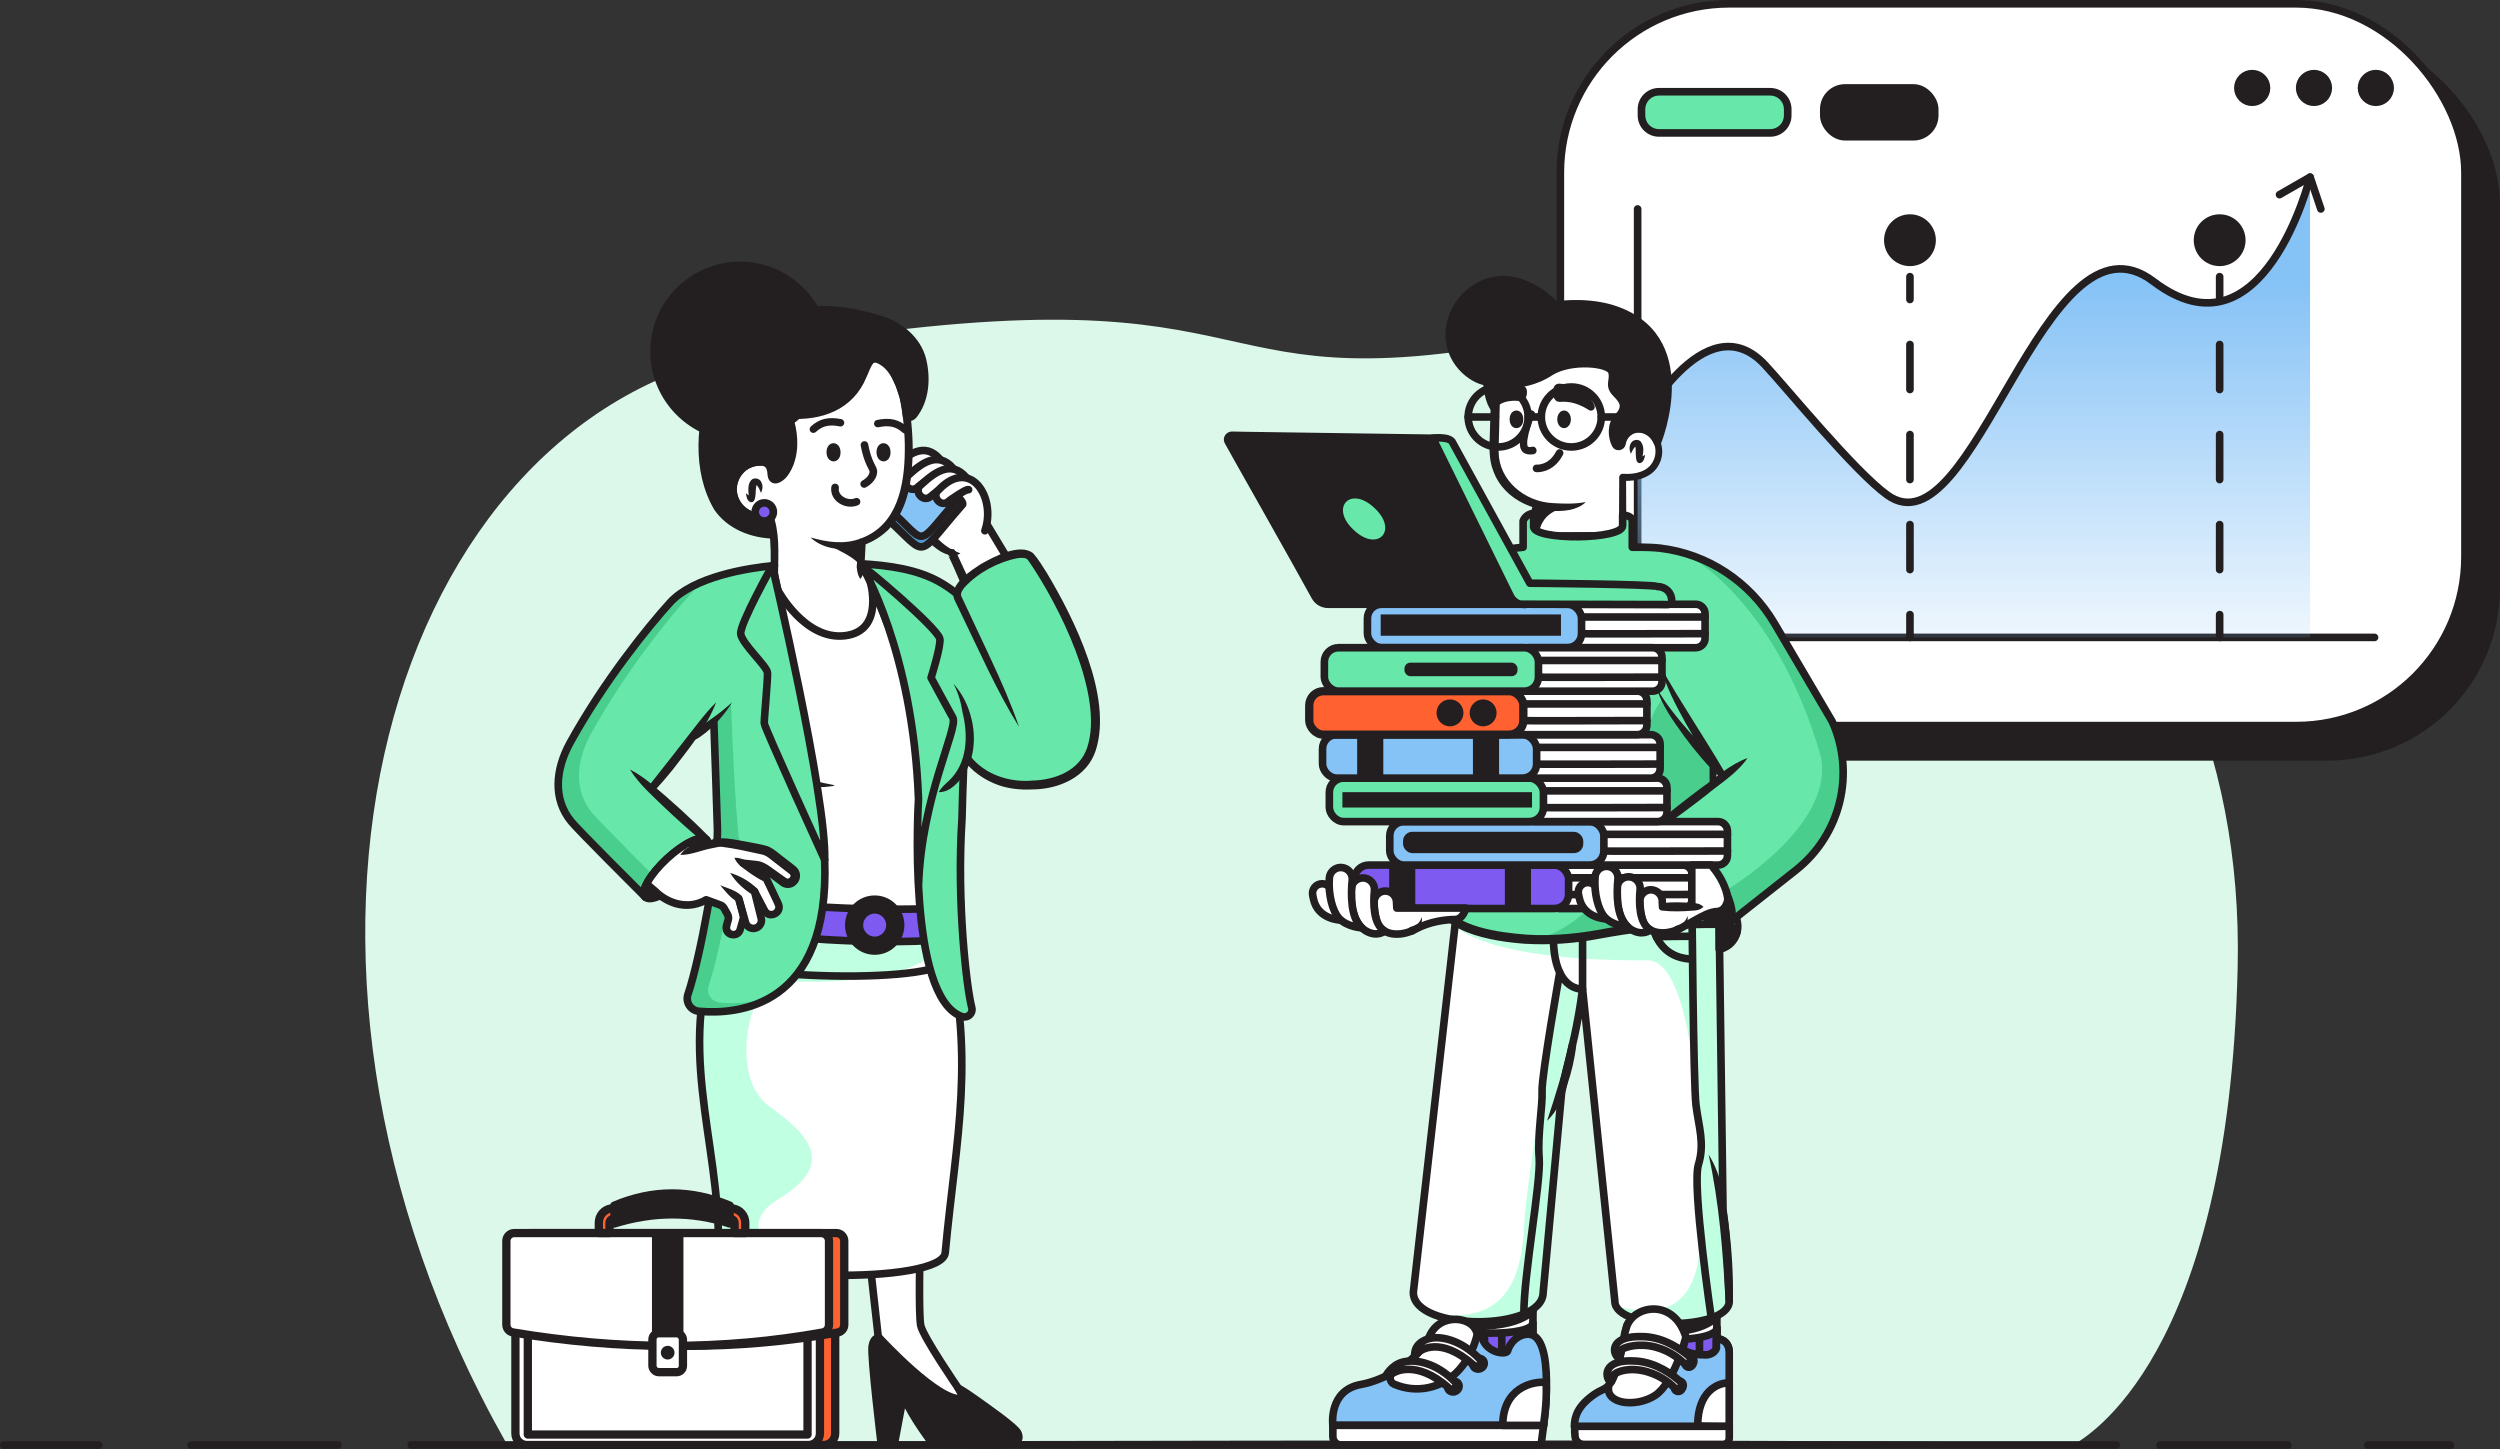 <?xml version="1.0" encoding="UTF-8"?>
<svg id="Layer_2" data-name="Layer 2" xmlns="http://www.w3.org/2000/svg" xmlns:xlink="http://www.w3.org/1999/xlink" viewBox="0 0 656.94 380.81">
  <rect x="0" y="0" width="656.94" height="380.81" fill="#333333" stroke="none"/>
  <defs>
    <style>
      .cls-1 {
        clip-path: url(#clippath);
      }

      .cls-2, .cls-3, .cls-4 {
        fill: none;
      }

      .cls-2, .cls-5, .cls-6, .cls-7, .cls-8, .cls-9, .cls-10, .cls-11 {
        stroke-width: 0px;
      }

      .cls-3 {
        stroke-dasharray: 0 0 11.83 11.83;
      }

      .cls-3, .cls-12, .cls-13, .cls-14, .cls-15, .cls-16, .cls-17, .cls-4 {
        stroke-width: 2px;
      }

      .cls-3, .cls-12, .cls-13, .cls-14, .cls-15, .cls-16, .cls-17, .cls-4, .cls-18, .cls-19 {
        stroke: #231f20;
        stroke-linecap: round;
        stroke-linejoin: round;
      }

      .cls-5 {
        fill: url(#linear-gradient);
      }

      .cls-12, .cls-7 {
        fill: #231f20;
      }

      .cls-13 {
        fill: #5298cc;
      }

      .cls-14 {
        fill: #85c2f6;
      }

      .cls-15 {
        fill: #7f5af0;
      }

      .cls-16, .cls-19, .cls-10 {
        fill: #fff;
      }

      .cls-17, .cls-11 {
        fill: #67e8aa;
      }

      .cls-18 {
        fill: #ff6131;
      }

      .cls-18, .cls-19 {
        stroke-width: 2.18px;
      }

      .cls-6 {
        fill: #49ce8e;
      }

      .cls-8 {
        fill: #dcf8ea;
      }

      .cls-9 {
        fill: #c0ffe1;
      }
    </style>
    <linearGradient id="linear-gradient" x1="518.68" y1="182.28" x2="518.68" y2="73.73" gradientUnits="userSpaceOnUse">
      <stop offset="0" stop-color="#85c2f6" stop-opacity="0"/>
      <stop offset="1" stop-color="#85c2f6"/>
    </linearGradient>
    <clipPath id="clippath">
      <path class="cls-2" d="m185.72,220.7c-1.31-1.41-5.99.8-10.46,4.94-4.47,4.14-7.04,8.63-5.73,10.05l26.22,17.06,15.15-11.98,7.38-14.47-16.32-8.85-16.23,3.24Z"/>
    </clipPath>
  </defs>
  <g id="Lawfirms">
    <g>
      <g>
        <path class="cls-8" d="m544.78,379.72c3.31-2.07,40.83-22.47,43.22-125.37,2.71-116.51-91.53-183.07-185.9-165.05-94.38,18.02-61.93-21.58-204.68,3.04-94.84,16.36-137.69,157.13-64.47,286.72,431.23-1.53,411.83.65,411.83.65Z"/>
        <g>
          <rect class="cls-12" x="418.23" y="9.21" width="237.71" height="189.67" rx="44.35" ry="44.35"/>
          <rect class="cls-16" x="410.02" y="1" width="237.71" height="189.67" rx="44.35" ry="44.35"/>
          <polyline class="cls-4" points="430.33 54.91 430.33 167.5 623.97 167.5"/>
          <g>
            <rect class="cls-11" x="431.33" y="24.11" width="38.44" height="10.82" rx="4.59" ry="4.59"/>
            <path class="cls-7" d="m465.18,25.11c1.98,0,3.59,1.61,3.59,3.59v1.64c0,1.98-1.61,3.59-3.59,3.59h-29.25c-1.98,0-3.59-1.61-3.59-3.59v-1.64c0-1.98,1.61-3.59,3.59-3.59h29.25m0-2h-29.25c-3.09,0-5.59,2.5-5.59,5.59v1.64c0,3.09,2.5,5.59,5.59,5.59h29.25c3.09,0,5.59-2.5,5.59-5.59v-1.64c0-3.09-2.5-5.59-5.59-5.59h0Z"/>
          </g>
          <rect class="cls-12" x="479.25" y="23.11" width="29.14" height="12.82" rx="5.59" ry="5.59"/>
          <g>
            <circle class="cls-12" cx="591.82" cy="23.11" r="3.76"/>
            <circle class="cls-12" cx="608.06" cy="23.11" r="3.76"/>
            <circle class="cls-12" cx="624.31" cy="23.11" r="3.76"/>
          </g>
          <path class="cls-5" d="m430.33,112.71s17.53-33.85,33.43-16.87c5.59,5.97,23.48,27.95,32.14,34.22,22.78,16.5,41.18-77.99,69.98-56.1,28.88,21.95,41.15-27.42,41.15-27.42v120.97h-176.71v-54.8Z"/>
          <path class="cls-4" d="m430.33,112.71s17.53-33.85,33.43-16.87c5.59,5.97,23.48,27.95,32.14,34.22,22.78,16.5,41.18-77.99,69.98-56.1,28.88,21.95,41.15-27.42,41.15-27.42"/>
          <g>
            <line class="cls-4" x1="501.89" y1="167.5" x2="501.89" y2="161.5"/>
            <line class="cls-3" x1="501.89" y1="149.68" x2="501.89" y2="84.61"/>
            <line class="cls-4" x1="501.89" y1="78.7" x2="501.89" y2="72.7"/>
          </g>
          <g>
            <line class="cls-4" x1="583.27" y1="167.5" x2="583.27" y2="161.5"/>
            <line class="cls-3" x1="583.27" y1="149.68" x2="583.27" y2="84.61"/>
            <line class="cls-4" x1="583.27" y1="78.7" x2="583.27" y2="72.7"/>
          </g>
          <circle class="cls-12" cx="501.89" cy="63.12" r="5.81"/>
          <circle class="cls-12" cx="583.27" cy="63.12" r="5.81"/>
          <polyline class="cls-4" points="599 51.15 607.04 46.54 609.86 54.91"/>
        </g>
        <g>
          <path class="cls-11" d="m225.76,148.13c8.01.42,15.37,1.55,21.07,4.77,10.96,6.18,18.27,18.77,26.37,40l-18.38,7.17"/>
          <path class="cls-4" d="m276.62,192.77c-11.52-21.11-18.84-33.7-29.8-39.88-5.7-3.21-13.06-4.35-21.07-4.77"/>
          <g>
            <path class="cls-10" d="m276.37,166.06c-4.21-7.03-19.17-31.27-22.15-38.39l-7.1,2.62-2.68,10.8s2.57,3.21,5.68,4.13c-.64-.14,9.23,21.97,13.23,30.13"/>
            <g>
              <line class="cls-4" x1="259.32" y1="137.74" x2="276.37" y2="166.06"/>
              <path class="cls-7" d="m245.22,140.47c1.51,1.43,3.18,3.09,5.06,4,.63.33,1.27.62,2.1.94-1.51,1.04-3.51.43-4.98-.37-1.08-.59-5.2-3.44-3.49-4.72.42-.29.97-.21,1.3.14h0Z"/>
              <path class="cls-7" d="m250.32,144.31c.34-.13.64.34.75.49.14.24.37.7.5.95,4.22,9.05,8.39,18.32,12.1,27.6.6,1.49,1.26,2.8.77,4.52-1.59-.83-2.09-2.21-2.76-3.66-3.62-7.68-7.34-16.67-10.77-24.46-.45-1-1.21-2.73-1.71-3.71,0,0-.05-.1-.05-.1.06.08.3.47.59.27-1.25-.4-.69-2.28.58-1.91h0Z"/>
            </g>
            <path class="cls-13" d="m252.8,132.73c-13.59,15.56-7.77,13.48-22.99.68l11.23-12.27c.2.75,13.72,10.57,11.76,11.59Z"/>
            <path class="cls-14" d="m251.33,131.49c-11.85,13.72-6.81,11.21-19.91.4l9.81-10.72,9.99,8.73c.47.41.52,1.11.11,1.58Z"/>
            <g>
              <path class="cls-16" d="m244.53,122.82c-1.32-1.57-5.23,1.44-7.01,2.96-2,1.52-4.42-1.59-2.43-3.15,4.15-3.86,8.64-6.83,12.71-.91l-3.27,1.09Z"/>
              <path class="cls-16" d="m247.98,125.21c-1.32-1.57-5.23,1.44-7.01,2.96-2,1.52-4.42-1.59-2.43-3.15,4.15-3.86,8.64-6.83,12.71-.91l-3.27,1.09Z"/>
              <path class="cls-16" d="m251.43,127.61c-1.32-1.57-5.23,1.44-7.01,2.96-2,1.52-4.42-1.59-2.43-3.15,4.15-3.86,8.64-6.83,12.71-.91l-3.27,1.09Z"/>
              <path class="cls-16" d="m254.53,128.67s-.05,0-.15.02c-.28-.32-4.72,2.61-5.29,3.18-2,1.52-4.42-1.59-2.43-3.15,8.4-8.8,15.2,2.13,12.14,10.75"/>
            </g>
          </g>
          <path class="cls-11" d="m254.1,199.17s2.74,6.36,14.57,7.13c38.41,2.51,9.23-50.98,2.27-59.91-3.13-4.02-21.7,6.31-19.21,10.76l16.07,33.87"/>
          <path class="cls-7" d="m254.92,198.61c3.78,4.9,10.27,7.04,16.34,6.51,6.03-.16,12.45-2.63,14.44-8.73,4.52-13.77-7.57-37.64-15.47-49.08-.58-.9-1.77-.75-2.83-.64-5.15,1.01-10.38,3.8-13.95,7.69-.56.75-1.12,1.48-.86,2.26,0,0,.49,1.05.49,1.05,1.85,3.96,5.35,11.37,7.23,15.4,2.74,5.87,5.37,11.8,7.48,17.96-5.85-9.4-10.61-20.31-15.46-30.25-.33-.7-1.27-2.64-1.6-3.33-1.41-3.87,4.3-7.44,6.99-9.21,3.35-1.89,10.18-5.63,13.75-2.88,1.41,1.59,2.51,3.46,3.64,5.23,7.2,12.04,17.35,32.52,12.82,46.61-2.26,7.02-9.74,10.2-16.57,10.24-3.34.17-6.86-.19-9.99-1.51-3.21-1.35-5.99-3.34-8.11-6.18-.32-.45-.23-1.07.22-1.4.47-.34,1.12-.21,1.43.27h0Z"/>
          <g>
            <path class="cls-16" d="m209.32,365.84s-3.12-13.35-2.88-17.7c.24-4.35,1.01-24.61,1.01-24.61l-13.22,4.43.06,36.67s-1.05,5.28,4.64,7.13l5.69,1.85,4.57-3.59s.7-1.7.14-4.18Z"/>
            <path class="cls-16" d="m251.83,364.81s-9.3-13.54-9.89-16.52-.19-20.43-.19-20.43l-13.62-.33,3.18,28.5,9.4,10.6,8.4,5.69,3.84-1.79s.57-3.24-1.11-5.73Z"/>
            <path class="cls-12" d="m194.45,351.76l3.11,13.04c.83,3.11,3.73,5.74,6.83,5.85h.29c2.48.09,4.55-1.84,4.64-4.32l.02-.48s8.99,9.8,9.4,10.6.94,3.12-3.85,3.13c-4.79.01-14.55-.09-14.55-.09,0,0-4-.41-5.99-8.49l.11,8.63-3.22-.11s-.66-22.94-.62-24.25c.03-.96.78-4.47,2.87-5.83,1.03-.67.85,1.09.98,2.31Z"/>
            <path class="cls-12" d="m252.87,367.49c.24-.56-.36-1.59-1.04-2.68,0,0,1.01.4,4.35,2.79,2.97,2.12,10.89,7.6,11.36,9.1.47,1.5.68,3.16-7.16,3.01-7.84-.14-15.2-.17-15.2-.17,0,0-5.71-7.38-7.79-12.68l-2.39,12.68-3.43-.02s-2.82-23.2-2.38-25.8c.44-2.6,1.91-2.14,1.91-2.14,0,0,15.81,17.27,21.78,15.91Z"/>
          </g>
          <g>
            <path class="cls-10" d="m190.06,243.68c-13.55,30.12-.68,56.03-1.3,84.21-.17,8.84,59.47,9.99,59.64,1.14,2.77-30.02,8.35-51.52-.32-84.74l-58.02-.61Z"/>
            <path class="cls-9" d="m204.01,257.76c39.99,2.17,44.66-10.57,44.74-10.79-.21-.89-.44-1.78-.67-2.68l-58.02-.61c-13.55,30.12-.68,56.03-1.3,84.21-.1,5.42,22.27,7.95,39.65,7.05-19.6.68-38.72-10.85-23.75-19.92,14.98-9.07,8.26-16.6-2.53-24.32-10.79-7.72-5.1-31.77,1.88-32.94Z"/>
            <path class="cls-4" d="m190.06,243.68c-13.55,30.12-.68,56.03-1.3,84.21-.17,8.84,59.47,9.99,59.64,1.14,2.77-30.02,8.35-51.52-.32-84.74l-58.02-.61Z"/>
            <path class="cls-4" d="m187.26,250.94c-1.16,6.18,64.22,8.48,62.44.15"/>
          </g>
          <g>
            <g>
              <path class="cls-10" d="m226.49,142.42l-.35,6.66,7.4,6.86-7.34,18.38c-17.75-1.19-21.54-15.64-22.74-23.87,0,0,.58-11.13-1.34-15.11-.85.29-1.76.43-2.71.38-3.96-.21-7-3.58-6.8-7.54s3.58-7,7.54-6.8l-.26-17.8,17.02-6.13,14.89-6.2,4.53,9.95,1.08,3.13s3.52,15.55-.62,27.63c-3.27,9.55-14.23,14.27-23.19,9.61-.21-.11-.42-.22-.63-.34"/>
              <path class="cls-7" d="m227.49,142.47l-.35,6.66-.32-.79,7.4,6.86c.31.29.4.73.25,1.1l-7.34,18.38c-.16.41-.58.65-1,.63-9.95-.46-18.12-6.3-21.44-15.74-1.11-2.97-1.84-6.06-2.24-9.16.14-3.73.15-7.55-.36-11.25-.18-1.2-.43-2.43-.88-3.39l1.23.51c-7.98,2.69-14.35-6.99-8.7-13.26,1.62-1.77,4.05-2.78,6.46-2.64,0,0-1.05,1.01-1.05,1.01l-.26-17.8c0-.44.27-.81.66-.96,5.63-2.02,18.7-6.62,23.98-9.04,0,0,7.89-3.29,7.89-3.29.5-.21,1.07.02,1.29.51,0,0,4.53,9.95,4.53,9.95.01.03.03.06.04.09,0,.01,1.09,3.13,1.09,3.14,1.01,4.81,1.47,9.63,1.47,14.51-.14,7.13-.98,15.39-6.41,20.7-3.6,3.52-8.74,5.45-13.76,4.97-2.49-.26-4.92-1.25-6.7-2.95,4.51,1.3,9.06,1.96,13.44.2,9.42-3.57,11.26-13.9,11.35-22.93.08-4.5-.51-9.88-1.3-13.85,0,0-1.07-3.14-1.07-3.14,0,0,.04.09.04.09,0,0-4.53-9.95-4.53-9.95,0,0,1.29.51,1.29.51-4.69,1.99-11.19,4.68-15.84,6.55,0,0-16.12,5.81-16.12,5.81,0,0,.66-.96.66-.96l.26,17.8c.01.58-.48,1.05-1.05,1.01-1.82-.1-3.65.66-4.88,2-4.27,4.7.56,12.07,6.57,10.02.48-.18,1.02.05,1.23.51,1.9,5.02,1.5,10.35,1.44,15.6.33,1.85,1.09,5.96,2.11,8.37,3.06,8.71,10.52,14.04,19.7,14.45,0,0-1,.63-1,.63l7.34-18.38.25,1.1-7.4-6.86c-.23-.21-.33-.5-.32-.79,0,0,.35-6.66.35-6.66.09-1.32,2.05-1.21,2,.1h0Z"/>
            </g>
            <path class="cls-7" d="m213.6,141.57s12.14,4.64,12.54,7.51c.21-6.13.35-6.66.35-6.66-4.33,1.63-8.62,1.13-12.89-.85Z"/>
            <g>
              <path class="cls-10" d="m199.99,129.56s.15-2.89-1.38-2.97-.67,4.45-1.12,4.69-1.45-1.66-1.45-1.66"/>
              <path class="cls-7" d="m199.99,129.56c-.32-.69-.64-1.73-1.22-2.08-.1-.04-.13-.02-.19,0-.1.03.17.04.2-.03.05-.03-.09.36-.11.74-.2.81.18,4.1-1.46,3.76-.94-.38-1.09-1.5-1.19-2.33.47.29,1.1,1.01,1.51,1.05.01,0-.03-.03-.07-.04-.18-.06-.52.06-.59.29,0,0-.03-.02-.03-.02-.11-.85-.27-1.83-.16-2.91.1-.53.09-1.1.74-1.85.7-.71,1.95-.47,2.47.27.71,1.08.53,2.13.08,3.17h0Z"/>
            </g>
            <g>
              <path class="cls-7" d="m202.12,135.34c-.85.29-1.76.43-2.71.38-3.96-.21-7-3.58-6.8-7.54s3.58-7,7.54-6.8l-.45-.02s2.86-.45,2.98,3.14c.16,4.84,9.18-2.29,4.5-15.5,19.31,1,19.28-12.77,21.8-14.43s8.28,3.82,9.25,14.7c2.87,3.61,11.91-18.97-6.32-25.13-18.23-6.16-36.9-2.08-42.76,11.86-6.36,15.12-5.36,28.97-1.04,36.68,4.32,7.71,15.2,8.12,15.2,8.12,0,0-.63-3.73-1.18-5.47"/>
              <path class="cls-7" d="m202.44,136.29c-7.99,2.68-14.35-6.99-8.7-13.26,1.62-1.77,4.05-2.78,6.46-2.64l-.1,2-.45-.02s-.04,0-.04,0c-1.2-.06-1.25-1.85-.06-1.98,1.54-.22,3.15.65,3.71,2.07.38.69.36,2.12.53,2.59-.14-.02.14.03.48-.21,2.74-2.13,3.36-6.08,3.23-9.41-.11-2.06-.57-4.1-1.26-6.07-.18-.52.09-1.09.61-1.28,10.56.3,16.47-2.38,20.26-12.59,1.29-3.15,4.43-2.45,6.39-.52,3.79,3.72,5.22,9.2,5.72,14.24,0,0-.21-.53-.21-.53.12.08-.08-.03-.08.01.57-.3,1.09-1.14,1.43-1.83,1.72-3.6,2.1-8,1.11-11.85-1.34-5.46-6.03-8.98-11.34-10.36-10.48-3.18-22.86-3.6-32.3,2.51-4.77,2.99-7.64,7.97-9.22,13.24-3.42,10.32-4.69,22.63.75,32.43,2.92,4.65,8.75,6.59,13.98,7.28,0,0-.74.85-.74.85-.19-1.84-.33-3.7-.47-5.59.48.83.82,1.73,1.12,2.62.31.9.56,1.8.78,2.72.09.37-.14.74-.51.83-6.01-.06-12.35-2.49-15.85-7.63-6.01-10.35-4.65-23.27-1.01-34.18,1.72-5.68,4.96-11.03,10.06-14.24,10.07-6.5,22.94-6.09,33.99-2.76,5.75,1.43,11.29,5.72,12.69,11.75,1.21,5.13.75,11.06-2.63,15.29-.49.56-1.6,1.19-2.5.77-.53-.26-.98-.61-1.04-1.17-.41-4.56-2.38-12.53-7.1-14.07-.29-.04-.52.05-.64.15-.79.93-1.19,2.43-1.79,3.62-3.52,8.67-11.86,11.56-20.58,10.95,0,0,.99-1.33.99-1.33,1.51,4.27,2.03,9.09.4,13.45-.81,1.96-2.02,4.23-4.28,4.85-.42.09-1.01.08-1.51-.24-.5-.31-.76-.8-.88-1.19-.26-.81-.1-1.6-.42-2.3-.26-.66-.94-.96-1.57-.9,0,0-.1-1.99-.1-1.99l.45.02c1.32.09,1.21,2.05-.1,2-6.33-.32-8.96,8.11-3.55,11.45,1.55.94,3.53,1.17,5.24.57,1.26-.42,1.89,1.45.65,1.89h0Z"/>
            </g>
            <circle class="cls-12" cx="194.47" cy="92.35" r="22.59"/>
            <circle class="cls-15" cx="200.84" cy="134.53" r="2.39"/>
            <g>
              <line class="cls-10" x1="226.21" y1="147.94" x2="226.06" y2="152.16"/>
              <path class="cls-7" d="m227.21,147.97c.06.71-.04,1.41-.2,2.11-.16.7-.38,1.4-.94,2.08-.87-1.35-.99-2.77-.86-4.26.17-1.17,1.92-1.09,2,.07h0Z"/>
            </g>
            <g>
              <g>
                <ellipse class="cls-12" cx="232.16" cy="118.87" rx=".84" ry="1.39" transform="translate(-2.05 4.09) rotate(-1.01)"/>
                <ellipse class="cls-12" cx="219.02" cy="118.87" rx=".84" ry="1.39" transform="translate(-2.05 3.86) rotate(-1.01)"/>
              </g>
              <path class="cls-16" d="m219.44,128.09c-.42,2.95,3.16,4.83,5.64,3.75"/>
              <path class="cls-16" d="m227.08,127.18s2.53-1.28,2.42-3.43c-.12-.87-1.5-2.22-2.34-6.82"/>
              <g>
                <path class="cls-7" d="m213.73,113.77c-.26,0-.52-.1-.72-.31-.37-.39-.34-1.01.05-1.38,2.18-2.03,4.65-2.63,8.01-1.94.53.11.87.62.76,1.15-.11.53-.62.87-1.15.76-2.75-.56-4.58-.14-6.29,1.46-.19.17-.42.26-.66.26Z"/>
                <path class="cls-7" d="m237.83,113.92c.26,0,.52-.11.71-.32.36-.4.33-1.01-.06-1.38-2.2-2.01-4.68-2.58-8.03-1.86-.53.11-.86.63-.75,1.16.11.53.63.86,1.16.75,2.74-.59,4.57-.19,6.31,1.39.19.17.42.26.66.25Z"/>
              </g>
            </g>
          </g>
          <path class="cls-16" d="m228.61,152.53s4.04,13.23-6.55,14.52c-10.59,1.29-17.65-11.96-17.65-11.96l6.52,86.13,33.43,1.31,6.22-35.67-21.97-54.32Z"/>
          <g>
            <path class="cls-15" d="m201.22,244.2c-.09,3.27,50.91,4.61,51,1.34l.21-8.09c-.07,2.7-51.07,1.36-51-1.34l-.21,8.09Z"/>
            <path class="cls-12" d="m223.05,242.92c-.1,3.76,2.87,6.88,6.62,6.98,3.76.1,6.88-2.87,6.98-6.62.1-3.76-2.87-6.88-6.62-6.98-3.76-.1-6.88,2.87-6.98,6.62Zm2.78.07c.06-2.22,1.9-3.97,4.12-3.91s3.97,1.9,3.91,4.12c-.06,2.22-1.9,3.97-4.12,3.91s-3.97-1.9-3.91-4.12Z"/>
          </g>
          <path class="cls-7" d="m199.73,197.06c4.39,5.02,10.67,7.43,17.02,8.76,3.34.62,3.36.66-.08.98-6.73.29-14.59-2.99-16.94-9.74h0Z"/>
          <g>
            <path class="cls-11" d="m255.36,264.79c-1.34-5.11-4.01-27.54-2.57-49.68.1-4.28.23-8.35.42-13.34l-.05-.05c4.04-8.14-.26-19.2-2.65-22.08l-1.01,7.41c-1.84-3.34-4.86-8.95-4.86-8.95,0,0,2.8-8.82,2.27-10.35-1.08-3.16-19.54-18.74-20.43-19,0,0,13.43,22.05,14.86,61.29,0,0-.65,10.58-.02,22.67h0s0,0,0,0c.77,14.73,3.43,31.69,11.46,34.43,1.49.51,2.96-.82,2.56-2.34Z"/>
            <path class="cls-11" d="m150.12,215.89c1.88,2.29,17.23,17.62,19.42,19.8,1.31,1.41,5.99-.8,10.46-4.94.66-.61,1.28-1.23,1.85-1.85l1.48-.31,2.4.52,1.66.86c-1.54,10.69-4.35,24.69-6.61,31.33-.7,2.07.71,4.25,2.88,4.44,10.04.9,34.52-.87,33.05-39.84.53-16.46-13.77-77.24-13.77-77.24-2.52-.07-18.99,1.03-26.86,9.68-5.78,6.36-17.36,20.69-26.25,36.8-3.85,6.98-4.6,14.79.29,20.74Zm21.15-8.43l11.06-14.34s3.61-2.64,5.34-3.72c1.01,26.44.94,32.29.94,32.29l-2.87.42v-1.18s-14.46-13.47-14.46-13.47Z"/>
            <g>
              <path class="cls-6" d="m194.06,219.38s-.97-8.03-1.97-34.47c-1.73,1.08-4.43,4.49-4.43,4.49h0c.49,12.97.93,27.55,1.03,32.05l2.68.13,3.16.53-.48-2.73Z"/>
              <path class="cls-6" d="m174.99,233.38c-2.19-2.18-17.53-17.51-19.42-19.8-4.9-5.95-4.15-13.76-.29-20.74,8.89-16.11,20.46-30.44,26.25-36.8,1.76-1.94,3.96-3.5,6.33-4.75-4.35,1.46-8.72,3.68-11.79,7.05-5.78,6.36-17.36,20.69-26.25,36.8-3.85,6.98-4.6,14.79.29,20.74,1.88,2.29,17.23,17.62,19.42,19.8.93,1,3.57.17,6.63-1.89-.5,0-.9-.14-1.17-.42Z"/>
              <path class="cls-6" d="m189.12,263.44c-2.17-.19-3.59-2.38-2.88-4.44,2.26-6.65,5.07-20.65,6.61-31.33l-1.66-.86-2.4-.52-1.48.31c-.57.62-1.19,1.24-1.85,1.85-.18.17-.36.33-.55.49l.82.18,1.66.86c-1.54,10.69-4.35,24.69-6.61,31.33-.7,2.07.71,4.25,2.88,4.44,4.49.4,11.86.27,18.51-3.48-4.95,1.48-9.77,1.47-13.05,1.18Z"/>
            </g>
            <path class="cls-7" d="m250.51,179.64c6.44,6.98,7.89,20.37.11,26.94-1.09.93-2.42,1.63-3.98,1.57.83-1.33,1.77-2.13,2.72-2.99,4.83-4.58,5.11-11.78,3.58-17.92-.42-2.6-1.1-5.23-2.43-7.6h0Z"/>
            <path class="cls-4" d="m187.58,189.73c0,.08.9,25.54.95,28.38.12,7.56-4.42,33.38-7.76,43.19-.7,2.07.71,4.25,2.88,4.44,10.04.9,34.52-.87,33.05-39.84"/>
            <path class="cls-4" d="m253.21,201.77c-.19,4.99-.32,9.07-.42,13.34-1.44,22.14,1.23,44.57,2.57,49.68.4,1.52-1.08,2.84-2.56,2.34-14.63-4.99-11.44-57.1-11.44-57.1-1.43-39.24-14.86-61.29-14.86-61.29.89.26,19.34,15.84,20.43,19,.53,1.53-2.27,10.35-2.27,10.35,0,0,4.2,7.81,5.72,10.49s-8.25,20.94-9.02,44.12"/>
            <path class="cls-4" d="m202.93,148.66s14.3,60.78,13.77,77.24c0,0-15.82-34.67-15.87-35.81s.95-11.56.85-13.3-6.79-7.65-7.04-10.26c-.24-2.62,8.29-17.87,8.29-17.87Z"/>
            <g>
              <path class="cls-7" d="m170.65,206.31c2.86-3.63,10.18-12.92,12.9-16.46,1.45-1.83,2.91-3.63,4.64-5.3-2.54,6.64-7.16,12.15-11.43,17.73-1.47,1.83-3,3.6-4.6,5.34-.38.41-1.01.43-1.41.06-.39-.36-.43-.96-.1-1.36h0Z"/>
              <path class="cls-4" d="m203.51,148.61c-7.01.63-21.25,2.93-27.44,9.74-5.78,6.36-17.36,20.69-26.25,36.8-3.85,6.98-4.6,14.79.29,20.74,1.88,2.29,17.23,17.62,19.42,19.8"/>
            </g>
            <path class="cls-7" d="m181.5,192.69c3.71-2.56,7.54-5.07,10.89-8.14-1.84,3-4.19,5.69-6.9,7.95-.92.6-3.5,3.09-4.35,1.48-.22-.46-.05-1.01.36-1.28h0Z"/>
            <path class="cls-7" d="m185.05,221.44c-3.54-2.88-6.93-5.95-10.25-9.08-3.31-3.21-6.78-6.18-9.27-10.15,2.12,1.06,3.97,2.43,5.74,3.87,5.23,4.42,10.35,8.99,15.13,13.89.84.88-.4,2.24-1.35,1.47h0Z"/>
            <ellipse class="cls-12" cx="177.63" cy="228.19" rx="11.03" ry="3.48" transform="translate(-107.73 181.32) rotate(-42.77)"/>
            <g class="cls-1">
              <g>
                <path class="cls-10" d="m208.25,228.66l-5.56-4.31c-.66-.51-1.41-.86-2.22-1.04-2.91-.63-10.04-2.13-11.47-1.92-.82.12-3.49.69-6.03,1.49l-.05-.07c-4.56-3.18-12.96-13.65-12.96-13.65-6.25,2.57-10.47,7.29-12.91,12.32l15.08,12.7c3.62,3.52,8.6,4.84,13.06,2.47.22-.12.35-.19.35-.19l3.74,1.37c.42.15.77.45.99.84l.91,1.65c.24.43.3.93.17,1.4l-.43,1.57c-.27.99.31,2.01,1.3,2.29.99.27,2.01-.3,2.29-1.29l.78-2.77c.09-.32.09-.65,0-.97l-.78-2.96.02-.02,1.39,4.86c.28.98,1.21,1.62,2.22,1.53,1.3-.11,2.2-1.36,1.89-2.63l-1.68-6.78.06-.05,2.52,4.79c.47.89,1.53,1.3,2.48.95,1.11-.41,1.62-1.68,1.11-2.75l-3.17-6.66-6.17-4.01h.06s3.8.53,3.8.53c.77.16,1.5.49,2.14.96l4.72,3.45c.77.56,1.83.45,2.47-.25l.12-.13c.73-.8.62-2.06-.23-2.73Z"/>
                <g>
                  <path class="cls-7" d="m192.98,225.4c1.94-.09,3.24.94,4.8,1.77,1.51.88,2.98,1.84,4.31,2.99.08.07.13.15.16.24.69,1.45,2.45,5.15,3.11,6.54,1.8,3.74-3.69,6.34-5.45,2.57-.03-.05-2.4-4.56-2.53-4.81,0,0,.28.33.28.33-2.36-1.42-4.33-3.27-5.81-5.65,2.78.81,5.19,2.27,7.22,4.26.04.04.06.08.08.13,0,0,2.25,4.28,2.25,4.28.09.16.33.63.42.79.53,1.01,2.12.43,1.87-.69-.02-.17-1.08-2.31-1.17-2.53,0,0-2.08-4.36-2.08-4.36,0,0,.36.41.36.41-1.51-.73-2.9-1.64-4.25-2.61-1.4-1.08-2.87-1.86-3.57-3.66h0Z"/>
                  <path class="cls-4" d="m196.4,232.83l1.87,1.41,1.76,7.09c.31,1.27-.58,2.52-1.89,2.63h0c-1.01.08-1.94-.56-2.22-1.53l-1.73-6.05"/>
                  <path class="cls-7" d="m178.78,224.66c1.66-2.77,5.1-3.02,7.89-3.91,2.95-1.01,6.12-.14,9.01.33,1.7.36,4.15.73,5.81,1.2,1.82.58,3.57,2.4,5.09,3.46.61.53,2.53,1.82,3.03,2.49,1,1.28.77,3.21-.45,4.27-1.12,1.12-3.04,1.12-4.21.08,0,0-.57-.43-.57-.43-.72-.54-2.7-2.05-3.45-2.61-.73-.57-1.27-.91-2.11-1.11.4.07-3.79-.62-3.71-.61-1.26-.23-1-2.1.27-1.98,0,0,3.82.42,3.82.42,1.97.28,3.86,2.05,5.44,3.09.37.27,1.4.99,1.77,1.25.27.21.5.36.83.23.55-.29.71-.92.06-1.3,0,0-2.28-1.77-2.28-1.77l-2.28-1.77c-.87-.69-1.55-1.26-2.62-1.47-3.33-.72-7.12-1.61-10.44-2-.71-.09-1.81.24-2.52.36-2.88.52-5.37,1.76-8.38,1.78h0Z"/>
                  <path class="cls-7" d="m189.2,232.62c1.95.74,4.1,1.3,5.63,2.74.11.11.19.26.23.4l.78,2.98c.13.71.63,1.88.47,2.63-.2,1.05-.6,2.12-.84,3.11-.85,3.2-5.57,2.65-5.63-.68,0-.7.23-1.19.37-1.77.07-.34.26-.69.17-1.01-.06-.26-.74-1.35-.96-1.79-.21-.5-.9-.58-1.34-.77,0,0-2.89-1.06-2.89-1.06l.87-.09c-2.35,1.36-5.13,1.86-7.78,1.31-2.55-.45-5.23-2.11-6.79-3.68,0,0-14.87-12.52-14.87-12.52-.34-.27-.44-.73-.29-1.11,1.27-3.09,3.42-5.43,5.74-7.69,2.36-2.18,4.85-4.15,7.89-5.38.42-.16.89-.02,1.15.32,1.89,2.42,3.86,4.81,5.9,7.11,2.01,2.22,4.12,4.58,6.51,6.32.45.32.56.94.24,1.39-.32.45-.95.56-1.4.24-2.63-1.93-4.7-4.26-6.84-6.63-2.08-2.35-4.06-4.75-5.99-7.22l1.15.32c-1.3.51-2.58,1.28-3.78,2.13-3.45,2.56-6.94,5.82-8.68,9.77,0,0-.29-1.11-.29-1.11l14.87,12.52c3.16,3.24,8.28,4.6,12.27,2.17.26-.15.57-.16.83-.07l2.89,1.06c.53.2,1.24.39,1.69.8.52.41.78,1.03,1.09,1.55.26.53.61.94.78,1.63.14.51.07,1.17-.08,1.63-.1.43-.43,1.43-.4,1.6-.03.79,1.09,1.17,1.54.51.15-.15.29-.88.37-1.1,0,0,.42-1.48.42-1.48.17-.62.21-.66.12-.98-.24-.93-.92-3.51-1.17-4.47,0,0,.4.57.4.57-1.76-.99-3-2.7-4.32-4.22h0Z"/>
                </g>
              </g>
            </g>
            <path class="cls-4" d="m169.53,235.68c-1.31-1.41,1.26-5.91,5.73-10.05,4.47-4.14,9.16-6.35,10.46-4.94"/>
          </g>
          <g>
            <path class="cls-18" d="m139.46,346.89h80.01v29.79c0,1.68-1.36,3.04-3.04,3.04h-73.94c-1.68,0-3.04-1.36-3.04-3.04v-29.79h0Z"/>
            <path class="cls-19" d="m135.45,346.89h80.01v29.79c0,1.68-1.36,3.04-3.04,3.04h-73.94c-1.68,0-3.04-1.36-3.04-3.04v-29.79h0Z"/>
            <rect class="cls-19" x="138.7" y="349.33" width="73.5" height="27.63"/>
            <path class="cls-18" d="m220.15,350.15c-26.16,4.69-53.28,4.68-81.36-.02-.99-.17-1.72-1.03-1.72-2.04v-22c0-1.14.93-2.07,2.07-2.07h80.64c1.14,0,2.07.93,2.07,2.07v22.02c0,1-.71,1.86-1.7,2.04Z"/>
            <path class="cls-19" d="m216.14,350.15c-26.16,4.69-53.28,4.68-81.36-.02-.99-.17-1.72-1.03-1.72-2.04v-22c0-1.14.93-2.07,2.07-2.07h80.64c1.14,0,2.07.93,2.07,2.07v22.02c0,1-.71,1.86-1.7,2.04Z"/>
            <path class="cls-12" d="m178.59,353.64v-29.62h-6.27v29.6c2.09.03,4.18.04,6.27.02Z"/>
            <rect class="cls-19" x="171.44" y="350.34" width="8.02" height="10.23" rx="1.64" ry="1.64"/>
            <circle class="cls-7" cx="175.45" cy="355.45" r="1.8"/>
            <path class="cls-18" d="m195.83,324.02h-2.8v-2.69c0-.49-.35-.9-.83-.99-10.6-1.82-21.1-1.82-31.22-.02-.48.08-.82.5-.82.98v2.71h-2.8v-2.71c0-1.85,1.32-3.42,3.13-3.74,10.44-1.86,21.27-1.86,32.19.01,1.83.31,3.16,1.89,3.16,3.75v2.69Z"/>
            <path class="cls-12" d="m191.82,321.62c-10.08-3.29-20.24-3.17-30.45,0v-4.89c10.15-4.29,20.3-4.29,30.45,0v4.89Z"/>
          </g>
        </g>
        <g>
          <g>
            <path class="cls-12" d="m390.66,98.58s-.08,6.79,2.34,9.07l.13-7.51-2.47-1.56Z"/>
            <g>
              <path class="cls-10" d="m403.09,132.06v8.74h23.31s0-15.38,0-15.38c0,0,8.74,1.01,9.5-6.36.36-3.49-2.36-6.36-5.27-6.36-1.9,0-3.3,1.03-4.23,2.85v-5.46l1.17-19.7-15.65-.49s-18.88,8.8-18.82,8.57-.28,11.58-.49,19.18c-.25,9.3,7.15,15.48,16.45,15.6,3.18.14,5.71-.33,7.66-1.34"/>
              <path class="cls-7" d="m403.09,132.06c1.11,2.46.82,6.11.9,8.74,0,0-.9-.9-.9-.9,6.75-.07,16.47-.14,23.31-.09,0,0-.98.98-.98.98l.07-15.38c0-.54.48-.97,1.02-.91,2.99.23,6.58-.5,7.93-3.4,1.35-2.64.3-6.39-2.64-7.31-1.91-.66-3.75.34-4.61,2.16-.22.44-.76.62-1.21.4-.31-.16-.49-.48-.49-.8.02-2.11-.05-4.22.05-6.33.24-4.03.87-14.73,1.12-18.89,0,0,.87.95.87.95l-15.65-.49s.41-.08.4-.08c-5.47,2.7-10.97,5.31-16.52,7.89-.81.32-1.56.78-2.52,1.03.87.39-2.42-.28-.84-2.08,3.57,1.06,1.06.52,1.85.85-.02,4.12-.27,11.8-.35,16,.01,1.27-.17,3.26-.09,4.48.11,7.42,6.89,12.93,14.04,13.31,3,.18,5.76.3,8.86-.26-1.15,1.13-2.72,1.75-4.28,2.08-7.87,1.37-17.14-2.28-20.01-10.2-1.21-2.98-1.05-6.35-.94-9.48,0,0,.28-9.14.28-9.14.04-1.39.16-5.31.17-6.61.79.32-1.72-.25,1.84.82,1.58-1.8-1.7-2.46-.82-2.07-.03,0-.19.04-.16.03,1.2-.38,17.51-7.92,19.12-8.35,0,0,15.65.49,15.65.49.49.02.88.43.87.92-.36,7.29-1.31,17.93-1.17,25.13,0,0-1.69-.41-1.69-.41.57-1.12,1.46-2.23,2.75-2.84,5.81-2.39,10.34,4.48,7.71,9.57-1.69,3.64-6.06,4.76-9.76,4.45,0,0,1.02-.91,1.02-.91,0,0,.07,15.38.07,15.38,0,.54-.44.99-.98.98-6.89-.03-16.53.06-23.31-.09-.5,0-.9-.4-.9-.9.1-2.66-.24-6.27.9-8.74h0Z"/>
            </g>
            <path class="cls-12" d="m426.21,116.57c-.16.85-1.31,1.02-1.7.25-.97-1.93-1.24-5.19.52-7.07,2.45-2.62,1.89-4.12-.34-6.35s-.43-3.35-1.12-5.71c-.69-2.36-10.73-3.31-16.1,0-8.24,5.49-17.43,2.53-17.43,2.53-4.29-1.01-10.62-6.59-8.93-14.93.89-4.39,3.76-8.18,7.73-10.25,10.42-5.41,19.87,5.17,19.87,5.17,0,0,7.21-1.24,14.42.77,24,7.04,12.38,35.28,12.38,35.28h0c-.83-2.1-2.81-3.56-4.89-3.56-1.22,0-2.23.43-3.05,1.21-.73.71-1.18,1.65-1.37,2.65h0Z"/>
            <g>
              <ellipse class="cls-12" cx="398.48" cy="110.19" rx=".8" ry="1.32"/>
              <path class="cls-12" d="m411.8,110.19c0,.73-.36,1.32-.8,1.32s-.8-.59-.8-1.32.36-1.32.8-1.32.8.59.8,1.32Z"/>
              <path class="cls-4" d="m403.76,123.08s3.76.39,6.07-4.04"/>
              <path class="cls-12" d="m400.26,102.93l-.07.75c-.04.42-.41.73-.82.69-1.36-.13-4.26-.19-6.12,1.32,1.94-3.75,4.57-3.7,6.31-3.58.43.03.74.4.7.83Z"/>
              <path class="cls-12" d="m409.19,103.7c.08-.85-.14-1.2.07-1.63.09-.18.27-.28.46-.26,1.27.12,6.37.4,8.34,5.1-4.03-2.61-6.9-2.36-8.32-2.31-.35.01-.58-.55-.55-.9Z"/>
              <circle class="cls-4" cx="393.68" cy="109.57" r="7.88"/>
              <circle class="cls-4" cx="412.9" cy="109.57" r="7.88"/>
              <line class="cls-4" x1="401.56" y1="109.57" x2="405.02" y2="109.57"/>
              <path class="cls-4" d="m420.78,109.57h7.38c1.02,0,1.98.44,2.65,1.2l1.48,1.7"/>
              <line class="cls-4" x1="385.8" y1="109.57" x2="392.96" y2="109.57"/>
              <path class="cls-7" d="m403.28,109.26c-.92,1.99-1.6,4.2-1.92,6.36-.08.67-.05,1.42.09,1.71l-.04-.07c.08.1.15.16.36.2.19.04.56.01.73-.04,1.3-.37,1.84,1.58.53,1.93-6.48.97-2.58-7.76-1.6-10.86.49-1.32,2.44-.5,1.84.77h0Z"/>
              <path class="cls-7" d="m428.53,119.24c-.39-1.01-.53-2.03.21-3.04.55-.69,1.78-.86,2.43-.14,1.09,1.51.55,3.08.35,4.48-.02.05,0,.11-.06.12-.07-.26-.49-.42-.66-.28-.01.07.22-.04.37-.14.36-.21.72-.5,1.13-.75-.04.49-.18.94-.39,1.4-.3.72-1.31,1.29-1.82.25-.34-1.05-.22-2.29-.28-3.15,0-.35-.12-.73-.05-.68.04.08.31.08.23.05-.04-.03-.07-.05-.16-.02-.57.29-.93,1.27-1.29,1.9h0Z"/>
            </g>
            <path class="cls-7" d="m412.35,133.32s-7.62.17-8,7.64h-1.26s0-8.4,0-8.4c0,0,4.28,1.4,9.26.76Z"/>
          </g>
          <g>
            <g>
              <polygon class="cls-16" points="451.17 343.59 451.06 362.62 427.76 359.4 428.65 342.31 451.17 343.59"/>
              <path class="cls-12" d="m451.16,345.94s-4.57,6.32-22.51,3.12l.37-4.23,22.13,1.11Z"/>
              <g>
                <path class="cls-15" d="m428.75,348.87c0,4.16,22.46,4.16,22.46,0v8.87l-22.46,2.47v-11.35Z"/>
                <line class="cls-15" x1="432.91" y1="351.36" x2="432.91" y2="362.86"/>
                <line class="cls-15" x1="437.46" y1="351.86" x2="437.46" y2="363.36"/>
                <line class="cls-15" x1="442.02" y1="352.36" x2="442.02" y2="363.86"/>
                <line class="cls-15" x1="446.58" y1="351.86" x2="446.58" y2="364.36"/>
              </g>
            </g>
            <g>
              <path class="cls-16" d="m442.19,354.15c.6,1.98,5.71,1.87,5.71,1.87,1.21.17,2.76-.56,3.12-1.73v-2.52c.47-.05,3.37.25,3.37,3.66v17.63"/>
              <path class="cls-16" d="m454.4,374.79h-13.49s-27.11,0-27.11,0c-.04,1.02.01,1.97.09,2.75,0,.05.02.09.03.14.01.09.03.18.05.26.15.5.46.92.88,1.2.03.02.06.05.1.07.04.02.08.04.12.06.32.17.68.28,1.06.28h36.66c.89,0,1.62-.72,1.62-1.62v-3.14Z"/>
              <path class="cls-14" d="m413.8,374.79h38.87c.95,0,1.73-.77,1.73-1.73v-17.63c0-3.41-2.9-3.71-3.37-3.66v2.52c-.36,1.17-1.91,1.9-3.12,1.73,0,0-5.11.11-5.71-1.87l.83-2.79c-3.98-10.4-15.19-6.14-15.64-2.53-.9,3-.83,13.83-6.28,16.37-.7.32-1.39.67-2.02,1.1-4.47,3.07-5.35,5.9-5.38,8.49"/>
              <path class="cls-16" d="m454.4,374.79v-11.41c-2.98-.07-8.3,2.19-8.29,11.33l8.29.08Z"/>
            </g>
            <g>
              <g>
                <polygon class="cls-16" points="402.84 343.59 402.73 362.62 378.56 359.4 379.49 342.31 402.84 343.59"/>
                <path class="cls-12" d="m402.82,344.42s-5.1,6.3-23.7,3.1l.39-4.23,23.32,1.13Z"/>
                <path class="cls-15" d="m380.54,347.28c0,3.84,22.28,4.14,22.28.3v11.7l-22.28-2.47v-9.53Z"/>
                <line class="cls-15" x1="385.52" y1="349.63" x2="385.52" y2="361.13"/>
                <line class="cls-15" x1="390.08" y1="350.12" x2="390.08" y2="361.63"/>
                <line class="cls-15" x1="394.64" y1="350.62" x2="394.64" y2="362.13"/>
                <line class="cls-15" x1="399.19" y1="350.12" x2="399.19" y2="362.62"/>
              </g>
              <g>
                <path class="cls-14" d="m350.24,374.56h55.39s3.27-23.54-3.91-23.96c-2.24-.13-4.69,1.56-5.58,4.46-.49,1.04-6.14.42-6.87-4.38s-10.23-5.95-13.09.43-12.55,11.65-18.49,12.68c-8.69,1.51-7.45,10.77-7.45,10.77Z"/>
                <path class="cls-16" d="m404.04,379.72h-51.56c-1.24,0-2.24-1-2.24-2.24v-2.93s55.39,0,55.39,0l-.54,4.11c0,.58-.47,1.05-1.05,1.05Z"/>
                <path class="cls-16" d="m406.3,363.28c.27,5.82-.74,11.28-.74,11.28h-10.67c-.02-9.86,7.88-11.71,11.41-11.28Z"/>
              </g>
            </g>
          </g>
          <g>
            <path class="cls-10" d="m451.7,237.93l1.07,80.12c.89,5.22,1.36,16.45,1.63,23.87,0,7.86-30.06,7.86-30.06,0l-8.48-82.04c-1.26,9.75-2.99,16.12-4.32,21.55l-1.2,5.77-4.83,52.4c0,10.31-34.12,10.31-34.12,0l12.24-107.73,61.75-2.61,6.3,8.65Z"/>
            <path class="cls-9" d="m414.85,259.82s-4.46-1.53-4.99-5.02c-.11,1.9-.06,2.86.04,3.32h-.04s-8.82,51.41-9.43,64.86c-.61,13.45-5.37,23.83-20.58,22.52-1.21-.1-2.22-.12-3.07-.07,9.62,3.84,28.73,1.9,28.73-5.82l4.83-52.4,1.2-5.77c1.23-5.02,2.8-10.85,4.03-19.41l-.72-2.21Z"/>
            <path class="cls-9" d="m451.7,237.93l-6.3-8.65-47.51,2.01-15.54,12.03s7.79,9.26,50.5,9.03c11.77-.31,14,42.59,13.46,53.72-.54,11.13,7.22,44.79-21.08,37.23-.15.06-.3.12-.44.17,3.67,6.27,29.62,5.75,29.62-1.55-.28-7.43-.75-18.65-1.63-23.87l-1.07-80.12Z"/>
            <path class="cls-4" d="m451.7,237.93l1.07,80.12c.89,5.22,1.36,16.45,1.63,23.87,0,7.86-30.06,7.86-30.06,0l-8.48-82.04c-1.26,9.75-2.99,16.12-4.32,21.55l-1.2,5.77-4.83,52.4c0,10.31-34.12,10.31-34.12,0l12.24-107.73,61.75-2.61,6.3,8.65Z"/>
            <path class="cls-7" d="m453.44,341.93c-.69-12.95-1.68-25.85-4.46-38.56,3.55,5.64,4.4,12.45,5.32,18.91.82,6.52,1.19,13.06,1.07,19.63-.05,1.21-1.84,1.24-1.92.02h0Z"/>
            <path class="cls-7" d="m414.18,274.82c-.41,3.57-1.25,7.02-2.4,10.41-1.2,3.36-2.57,6.82-5.25,9.3,2.21-6.63,4.24-13.19,5.67-20.02.26-1.23,2.1-.95,1.98.31h0Z"/>
            <path class="cls-4" d="m444.6,236.52s.38,48.42,1.07,53.93,2.35,10.05.63,15.6c-1.71,5.55,3.38,40.24,3.38,40.24"/>
            <path class="cls-4" d="m433.62,236.72c-.05,0-1.34,14.93,10.99,15.31"/>
            <path class="cls-4" d="m415.86,245.3v14.58s-8.12.86-7.65-15.1"/>
            <path class="cls-4" d="m400.44,345.41c-.12-9.95,4.53-34.95,4.02-41.07-.5-6.12.94-13.68.76-17.6-.17-3.92,4.64-31.19,4.64-31.19"/>
            <path class="cls-4" d="m435.26,246.2c.39-.15,9.43-.17,9.43-.17"/>
          </g>
          <g>
            <g>
              <path class="cls-16" d="m434.84,366.74c5.11-3.26,8.18-15.38,8.18-15.38-3.22-10.66-14.43-8.32-15.76-2.08-.9,2.35-1.38,10.42-4.45,14.65,0,0,0,0,0,0-1.39,4.97,6.91,6.07,12.03,2.81Z"/>
              <ellipse class="cls-12" cx="443.94" cy="357.92" rx="1.39" ry="1.11" transform="translate(-61.91 621.17) rotate(-66.37)"/>
              <ellipse class="cls-12" cx="441.15" cy="364.3" rx="1.39" ry="1.11" transform="translate(-69.43 622.43) rotate(-66.37)"/>
              <path class="cls-16" d="m443.93,358.07h0c-.49.4-1.2.37-1.66-.06-1.33-1.26-4.37-3.66-8.83-4.36-4.49-.66-7.24.85-7.32.94-.25.97-.61,2.76-.5,2.36-1.78-.49-3.48-6.25,6.59-5.7,5.28.29,9.59,3.4,11.52,5.07.6.52.59,1.45-.03,1.94"/>
              <path class="cls-16" d="m441.59,364.68h0c-.5.39-1.21.35-1.66-.09-1.31-1.29-4.3-3.74-8.75-4.51-4.48-.75-6.83.88-6.91.97-.27.97-1.09,2.59-.98,2.19-1.47-.91-2.6-6.26,6.69-5.58,5.27.38,9.52,3.57,11.43,5.27.59.53.56,1.46-.07,1.94"/>
            </g>
            <g>
              <path class="cls-16" d="m366.36,363.74c-1.32-.57-1.44-2.48-.19-3.21,4.04-2.35,7.87-5.69,9.47-9.43,2.74-6.38,11.82-5.24,12.52-.43,0,0-.89,4.94-4.7,9.24-4.34,4.9-11.2,6.36-17.1,3.82h0Z"/>
              <ellipse class="cls-12" cx="388.52" cy="358.35" rx="1.53" ry="1.39" transform="translate(-116.72 203.14) rotate(-25.61)"/>
              <ellipse class="cls-12" cx="381.92" cy="364.35" rx="1.53" ry="1.39" transform="translate(-119.97 200.88) rotate(-25.61)"/>
              <g>
                <path class="cls-16" d="m382.41,363.21c-4.92-5.14-10.64-6.18-13.95-5.25-2.93.83-4.28,3.6-4.43,3.71l1.88-.77c.26-.18,6.02-3.95,14.79,3.81.86,1.07,2.56-.43,1.71-1.5Z"/>
                <path class="cls-16" d="m388.89,357.19c-4.92-5.14-10.73-6.46-13.95-5.25-3.81,1.43-3.08,4.4-3.23,4.5l1.27-1.31c.26-.18,5.43-4.21,14.2,3.55.86,1.07,2.56-.43,1.71-1.5Z"/>
              </g>
            </g>
          </g>
          <g>
            <path class="cls-11" d="m387.68,214.12s-10,12.43-9.45,22c-.03,8.55,21.35,13.34,41.7,9.42,17.23-3.32,31.86-2.57,31.86-2.57v6.5s6.86-1.9,4.41-8.89c-7.67-21.9-5.89-43.48-5.89-43.48l2.29-33.45-40.79-8.41-18.84-4.11-6.1,1.77v15.14s-4.79,26.82-2.17,50.27"/>
            <path class="cls-6" d="m449.99,205.67l-.31-6.39-10.6-18.21c.73,1.4-7.05,1.51-8.13,25.01-1.05,22.68-14.7,38.13-27.96,40.81,5.39.17,11.2-.25,16.93-1.35,10.33-1.99,19.72-2.52,25.59-2.62l4.47-37.25Z"/>
            <path class="cls-7" d="m387.68,214.12c-.6,2.22-1.66,4.01-2.8,5.78-3.02,5.15-6.18,11.05-5.43,17.17,2.38,6.59,15.25,8.02,21.46,8.51,7.35.51,14.78-.33,21.99-1.77,0,0,3.19-.49,3.19-.49,8.54-1.13,17.11-1.67,25.74-1.26.49.02.87.43.87.91,0,0,0,6.5,0,6.5,0,0-1.16-.88-1.16-.88,3.5-1.08,5.16-4.28,3.8-7.69-.17-.5-.63-1.97-.81-2.49-2.85-8.88-4.42-18.12-5.04-27.4-.29-4.65-.39-9.28-.09-13.98.07-1.16,1.89-1.12,1.82.11-.29,4.53-.2,9.17.09,13.75.61,9.14,2.16,18.24,4.96,26.97.71,2.33,1.83,4.71,1.17,7.22-.65,2.65-2.89,4.47-5.41,5.27-.47.15-.97-.11-1.12-.57-.03-.1-.04-.2-.04-.31,0,0,0-6.5,0-6.5,0,0,.87.91.87.91-8.43-.11-16.95.48-25.31,1.75-1.56.23-4.7.77-6.26,1.06-6.38,1.23-12.91,1.69-19.41,1.31-7.9-.54-25.19-2.98-23.6-13.95.54-5.53,3.14-10.58,6-15.22,1.13-1.85,2.48-3.59,4.5-4.72h0Z"/>
            <path class="cls-7" d="m386.86,168.04c-1.68,16.67-2.48,33.45-1.33,50.17.04.48-.33.9-.81.91-.44.02-.81-.3-.87-.72-.6-4.2-.91-8.43-.99-12.66-.14-12.66,1.21-25.35,4-37.7h0Z"/>
            <path class="cls-12" d="m451.78,242.98v6.5s3.73-.59,4.68-4.65c0-1.51-4.68-1.85-4.68-1.85Z"/>
          </g>
          <path class="cls-7" d="m429.91,143.81c.14.74-.22,1.81-.35,2.55-.7,3.01-.6,3.02-1.3,0-.13-.74-.49-1.8-.35-2.55.18-1.11,1.83-1.09,2,0h0Z"/>
          <path class="cls-7" d="m401.21,143.81c.12.42.02.85-.07,1.27-.25,1.25-.56,2.6-.92,3.82-.36-1.22-.67-2.57-.92-3.82-.09-.42-.19-.85-.07-1.27.24-1,1.76-.98,1.99,0h0Z"/>
          <ellipse class="cls-12" cx="445.02" cy="229.89" rx="5.96" ry="15.7" transform="translate(-48.28 316.77) rotate(-37.31)"/>
          <path class="cls-11" d="m436.02,182.41c2.67,7.33,16.57,21.25,16.57,21.25l-16.87,13.47c2.34-1.71,8.4,2.6,13.53,9.63,5.13,7.03,7.38,14.11,5.03,15.82l17.62-13.91c11.78-9.3,15.71-25.42,9.54-39.09l-15.16-25.75c-6.43-10.91-17.55-18.31-30.13-19.78-2.76-.32-7.24-.24-7.24-.24v-6.9c0-1.5-2.53-1.56-2.53-1.56v2.8c.04,3.7-23.37,3.94-23.41.24h.02v-3.5c-2.21.21-2.76,2.02-2.76,2.02v6.9c-17.98,2.44-33.33,11.4-30.88,50.08"/>
          <path class="cls-6" d="m454.29,242.57l17.62-13.91c11.78-9.3,15.71-25.42,9.54-39.09l-15.16-25.75c-4.69-7.96-11.87-14.04-20.3-17.33v1.06s21.42,12.52,32.46,51.22c3.88,18.23-24.87,35.19-24.87,35.19v.11c1.83,4.08,2.22,7.39.71,8.49Z"/>
          <g>
            <path class="cls-7" d="m459.24,199.17c-2.92,4.19-7.23,6.7-11.05,9.9-3.9,3.02-7.84,5.99-11.92,8.76,0,0-1.06-1.41-1.06-1.41,1.57-1.11,3.62-.31,5.08.48,6.43,3.96,11.01,10.33,14.2,17.06,1.03,2.66,2.95,7.07.29,9.36-.94.66-1.96-.74-1.03-1.43.33-.2.51-.69.57-1.31.11-2.01-.66-4.02-1.44-5.91-2.34-5.16-5.84-9.96-10.04-13.76-1.55-1.32-3.23-2.67-5.18-3.18-.59-.13-1.12-.1-1.4.12-.41.27-.95.16-1.23-.24-.25-.38-.17-.89.17-1.17,3.75-3.21,7.65-6.23,11.59-9.2,4.09-2.84,7.64-6.34,12.46-8.06h0Z"/>
            <path class="cls-4" d="m454.29,242.57l17.62-13.91c11.78-9.3,15.71-25.42,9.54-39.09l-15.16-25.75c-6.43-10.91-17.55-18.31-30.13-19.78-2.76-.32-7.24-.24-7.24-.24v-6.9c0-1.5-2.53-1.56-2.53-1.56v2.8c.04,3.7-23.37,3.94-23.41.24h.02v-3.5c-2.21.21-2.76,2.02-2.76,2.02v6.9c-21.3,1.97-31.53,14.56-31.54,48.97"/>
            <path class="cls-7" d="m436.36,174.91c2.05,4.31,5.87,10.07,8.37,14.2,2.88,4.63,5.95,9.41,8.68,14.16.52.93-.79,1.83-1.47,1.02-3.51-3.36-6.6-7.08-9.49-10.98-2.8-3.92-5.75-7.96-7.18-12.61,4.77,8.34,12.06,14.86,17.99,22.35,0,0-1.45,1.05-1.45,1.05-3.17-4.49-6.11-9.17-8.8-13.96-2.64-4.85-5.37-9.8-6.63-15.23h0Z"/>
          </g>
          <g>
            <g>
              <g>
                <path class="cls-16" d="m409.62,227.32h32.56c1.37,0,2.48,1.11,2.48,2.48v6.47c0,1.37-1.11,2.48-2.48,2.48h-32.56v-11.42h0Z"/>
                <path class="cls-16" d="m409.62,230.67c.52,0,35.04,0,35.04,0"/>
                <path class="cls-16" d="m409.62,235.05c.52.09,35.04,0,35.04,0"/>
                <rect class="cls-15" x="355.94" y="227.32" width="56.26" height="11.42" rx="3.72" ry="3.72" transform="translate(768.13 466.06) rotate(-180)"/>
                <rect class="cls-7" x="395.45" y="227.32" width="6.87" height="11.42" transform="translate(797.76 466.06) rotate(-180)"/>
                <rect class="cls-7" x="365.04" y="227.32" width="6.87" height="11.42" transform="translate(736.95 466.06) rotate(-180)"/>
              </g>
              <g>
                <path class="cls-16" d="m418.89,215.89h32.56c1.37,0,2.48,1.11,2.48,2.48v6.47c0,1.37-1.11,2.48-2.48,2.48h-32.56v-11.42h0Z"/>
                <path class="cls-16" d="m418.89,219.24c.52,0,35.04,0,35.04,0"/>
                <path class="cls-16" d="m418.89,223.62c.52.09,35.04,0,35.04,0"/>
                <rect class="cls-14" x="365.21" y="215.89" width="56.26" height="11.42" rx="3.72" ry="3.72" transform="translate(786.67 443.21) rotate(-180)"/>
                <rect class="cls-7" x="368.69" y="218.58" width="47.37" height="5.6" rx="2.44" ry="2.44" transform="translate(784.74 442.76) rotate(-180)"/>
              </g>
              <g>
                <path class="cls-16" d="m413.01,158.78h32.56c1.37,0,2.48,1.11,2.48,2.48v6.47c0,1.37-1.11,2.48-2.48,2.48h-32.56v-11.42h0Z"/>
                <path class="cls-16" d="m413.01,162.13c.52,0,35.04,0,35.04,0"/>
                <path class="cls-16" d="m413.01,166.51c.52.09,35.04,0,35.04,0"/>
                <rect class="cls-14" x="359.32" y="158.78" width="56.26" height="11.42" rx="3.72" ry="3.72" transform="translate(774.91 328.97) rotate(-180)"/>
                <rect class="cls-7" x="362.8" y="161.46" width="47.37" height="5.6" transform="translate(772.98 328.52) rotate(180)"/>
              </g>
              <g>
                <path class="cls-16" d="m403,204.47h32.56c1.37,0,2.48,1.11,2.48,2.48v6.47c0,1.37-1.11,2.48-2.48,2.48h-32.56v-11.42h0Z"/>
                <path class="cls-16" d="m403,207.82c.52,0,35.04,0,35.04,0"/>
                <path class="cls-16" d="m403,212.2c.52.09,35.04,0,35.04,0"/>
                <rect class="cls-17" x="349.32" y="204.47" width="56.26" height="11.42" rx="3.72" ry="3.72" transform="translate(754.9 420.36) rotate(-180)"/>
                <rect class="cls-7" x="375.63" y="185.26" width="4.04" height="49.83" transform="translate(587.84 -167.47) rotate(90)"/>
              </g>
              <g>
                <path class="cls-16" d="m401.21,193.05h32.56c1.37,0,2.48,1.11,2.48,2.48v6.47c0,1.37-1.11,2.48-2.48,2.48h-32.56v-11.42h0Z"/>
                <path class="cls-16" d="m401.21,196.4c.52,0,35.04,0,35.04,0"/>
                <path class="cls-16" d="m401.21,200.78c.52.09,35.04,0,35.04,0"/>
                <rect class="cls-14" x="347.53" y="193.05" width="56.26" height="11.42" rx="3.72" ry="3.72" transform="translate(751.32 397.52) rotate(-180)"/>
                <rect class="cls-7" x="387.04" y="193.05" width="6.87" height="11.42" transform="translate(780.96 397.52) rotate(-180)"/>
                <rect class="cls-7" x="356.64" y="193.05" width="6.87" height="11.42" transform="translate(720.14 397.52) rotate(-180)"/>
              </g>
              <g>
                <path class="cls-16" d="m397.72,181.62h32.56c1.37,0,2.48,1.11,2.48,2.48v6.47c0,1.37-1.11,2.48-2.48,2.48h-32.56v-11.42h0Z"/>
                <path class="cls-16" d="m397.72,184.97c.52,0,35.04,0,35.04,0"/>
                <path class="cls-16" d="m397.72,189.35c.52.09,35.04,0,35.04,0"/>
                <rect class="cls-18" x="344.04" y="181.62" width="56.26" height="11.42" rx="3.72" ry="3.72" transform="translate(744.34 374.67) rotate(-180)"/>
                <circle class="cls-7" cx="389.73" cy="187.33" r="3.54"/>
                <circle class="cls-7" cx="381.02" cy="187.33" r="3.54"/>
              </g>
              <g>
                <path class="cls-16" d="m401.69,170.2h32.56c1.37,0,2.48,1.11,2.48,2.48v6.47c0,1.37-1.11,2.48-2.48,2.48h-32.56v-11.42h0Z"/>
                <path class="cls-16" d="m401.69,173.55c.52,0,35.04,0,35.04,0"/>
                <path class="cls-16" d="m401.69,177.93c.52.09,35.04,0,35.04,0"/>
                <rect class="cls-17" x="348.01" y="170.2" width="56.26" height="11.42" rx="3.72" ry="3.72" transform="translate(752.28 351.82) rotate(-180)"/>
                <rect class="cls-7" x="369.06" y="174.13" width="29.71" height="3.56" rx="1.55" ry="1.55" transform="translate(767.83 351.82) rotate(180)"/>
              </g>
            </g>
            <g>
              <path class="cls-16" d="m422.19,241.48s-6.08-.08-7.22-5.6l-.19-.91c-.33-1.57.86-3.04,2.46-3.05h0c1.1,0,2.09.7,2.43,1.75l2.52,7.8Z"/>
              <g>
                <path class="cls-10" d="m447.63,238.3h-10.76l-.09-1.69c-.07-1.42-1.16-2.59-2.57-2.77h0c-1.79-.22-3.36,1.2-3.31,3,.04,1.45.22,3.2.72,4.87,1.18,3.94,6.22,4.24,10.08,2.16,3.86-2.07,7.08-4.32,9.43-4.34s2.9-3.02,2.9-3.02c0,0,.05-4.01-4.39-9.21h-5.08v10.69"/>
                <path class="cls-7" d="m447.63,238.3c-.9.83-1.79.95-2.69.99-2.77.22-5.54.32-8.3-.02-.46-.06-.79-.46-.76-.92,0,0-.07-1.33-.07-1.33.12-1.69-1.67-2.82-3.09-1.84-.48.34-.79.91-.81,1.49.02,1.57.24,3.39.72,4.89,1.03,3.12,5.21,2.98,7.8,1.82,1.28-.56,3.29-1.8,4.58-2.5,1.81-.97,3.91-2.27,6.25-2.36,1.04-.08,1.56-1.23,1.79-2.19,0,0-.02.17-.02.17-.02-.62-.21-1.48-.45-2.22-.75-2.34-2.12-4.45-3.7-6.33,0,0,.76.35.76.35h-5.08l1-1v10.69c-.02,1.31-1.98,1.31-2,0,0,0,0-10.69,0-10.69,0-.55.45-1,1-1h5.08c.3,0,.58.14.76.35,1.75,2.08,3.24,4.41,4.08,7.02.27.94.56,1.89.53,3.02-.33,1.59-1.35,3.38-3.13,3.75-2.15.09-3.89,1.03-5.91,2.18-1.46.79-3.23,1.92-4.77,2.6-2.66,1.13-6.14,1.48-8.64-.4-2.44-1.96-2.51-5.35-2.66-8.23.04-1.19.67-2.35,1.64-3.03,2.62-1.92,6.37.14,6.25,3.36,0,0,.07,1.33.07,1.33,0,0-1-.95-1-.95,2.69-.31,5.38-.21,8.07,0,.9.04,1.79.16,2.69.99h0Z"/>
              </g>
              <path class="cls-16" d="m433.68,244.37s-2.09,1.78-5.15-.18c-2.53-1.62-4.18-6.2-3.58-11.16.21-1.75,1.91-2.93,3.63-2.57h0c1.52.32,2.56,1.73,2.41,3.27-.33,3.35-.34,8.84,2.69,10.64Z"/>
              <path class="cls-16" d="m427.7,243.52s-3.86-.18-6.01-2.52c-1.73-1.88-2.86-6.28-2.54-10.57.12-1.69,1.64-2.94,3.32-2.76h0c1.65.17,2.86,1.64,2.69,3.3-.37,3.73-.45,9.93,2.53,12.55Z"/>
              <path class="cls-7" d="m443.48,240.69c.1,1.7-.34,3.58-2.09,4.49-1.22.68-2.26-1.12-1.06-1.84.18-.1.37-.15.56-.14,1.19,0,2.14-1.4,2.59-2.5h0Z"/>
            </g>
            <g>
              <path class="cls-16" d="m352.36,241.79s-6.08-.08-7.22-5.6l-.19-.91c-.33-1.57.86-3.04,2.46-3.05h0c1.1,0,2.09.7,2.43,1.75l2.52,7.8Z"/>
              <path class="cls-16" d="m385.16,238.61s-.55,3-2.9,3.02-6.52.48-10.38,2.56c-3.86,2.07-8.91,1.78-10.08-2.16-.5-1.68-.68-3.42-.72-4.87-.05-1.8,1.52-3.23,3.31-3h0c1.41.18,2.5,1.34,2.57,2.77l.09,1.69h18.12Z"/>
              <path class="cls-16" d="m363.86,244.67s-2.09,1.78-5.15-.18c-2.53-1.62-4.18-6.2-3.58-11.16.21-1.75,1.91-2.93,3.63-2.57h0c1.52.32,2.56,1.73,2.41,3.27-.33,3.35-.34,8.84,2.69,10.64Z"/>
              <path class="cls-16" d="m357.87,243.82s-3.86-.18-6.01-2.52c-1.73-1.88-2.86-6.28-2.54-10.57.12-1.69,1.64-2.94,3.32-2.76h0c1.65.17,2.86,1.64,2.69,3.3-.37,3.73-.45,9.93,2.53,12.55Z"/>
              <path class="cls-7" d="m373.65,240.99c.1,1.7-.34,3.58-2.09,4.49-1.22.68-2.26-1.12-1.06-1.84.18-.1.37-.15.56-.14,1.19,0,2.14-1.4,2.59-2.5h0Z"/>
            </g>
          </g>
          <g>
            <path class="cls-12" d="m398.04,153.35h-.22s-19.39-38.16-19.39-38.16l-51.17-.73-3.51-.07c-.82-.02-1.42.84-1.05,1.57.77,1.5,18.29,32.36,22.87,40.79.68,1.25,1.99,2.03,3.42,2.03h50.77c4.76.82,1.35-5.8-1.71-5.42Z"/>
            <rect class="cls-4" x="373.51" y="148.45" width="2.33" height="7.11" transform="translate(215.06 523.51) rotate(-88.83)"/>
            <path class="cls-17" d="m439.29,157.95c-.01.52-.44.93-.96.92l-38.58-.1c-1.2-.02-2.45-1.18-2.93-2.28-1.04-2.12-20.33-41.34-20.33-41.34,0,0,4.63-.6,5.27,1.25,0,0,20.24,36.85,20.24,36.85,0,0,32.44.25,33.5.87,2.22.04,3.84,1.62,3.79,3.84Z"/>
            <path class="cls-17" d="m361.84,132.75c7.38,6.78.47,14.16-6.78,7.25-7.38-6.78-.47-14.16,6.78-7.25Z"/>
          </g>
        </g>
      </g>
      <g>
        <line class="cls-4" x1="556.11" y1="379.69" x2="108.06" y2="379.69"/>
        <line class="cls-4" x1="88.8" y1="379.72" x2="50.2" y2="379.72"/>
        <line class="cls-4" x1="25.94" y1="379.72" x2="1" y2="379.72"/>
        <line class="cls-4" x1="567.62" y1="379.72" x2="601.16" y2="379.72"/>
        <line class="cls-4" x1="622.22" y1="379.72" x2="643.89" y2="379.72"/>
      </g>
    </g>
  </g>
</svg>